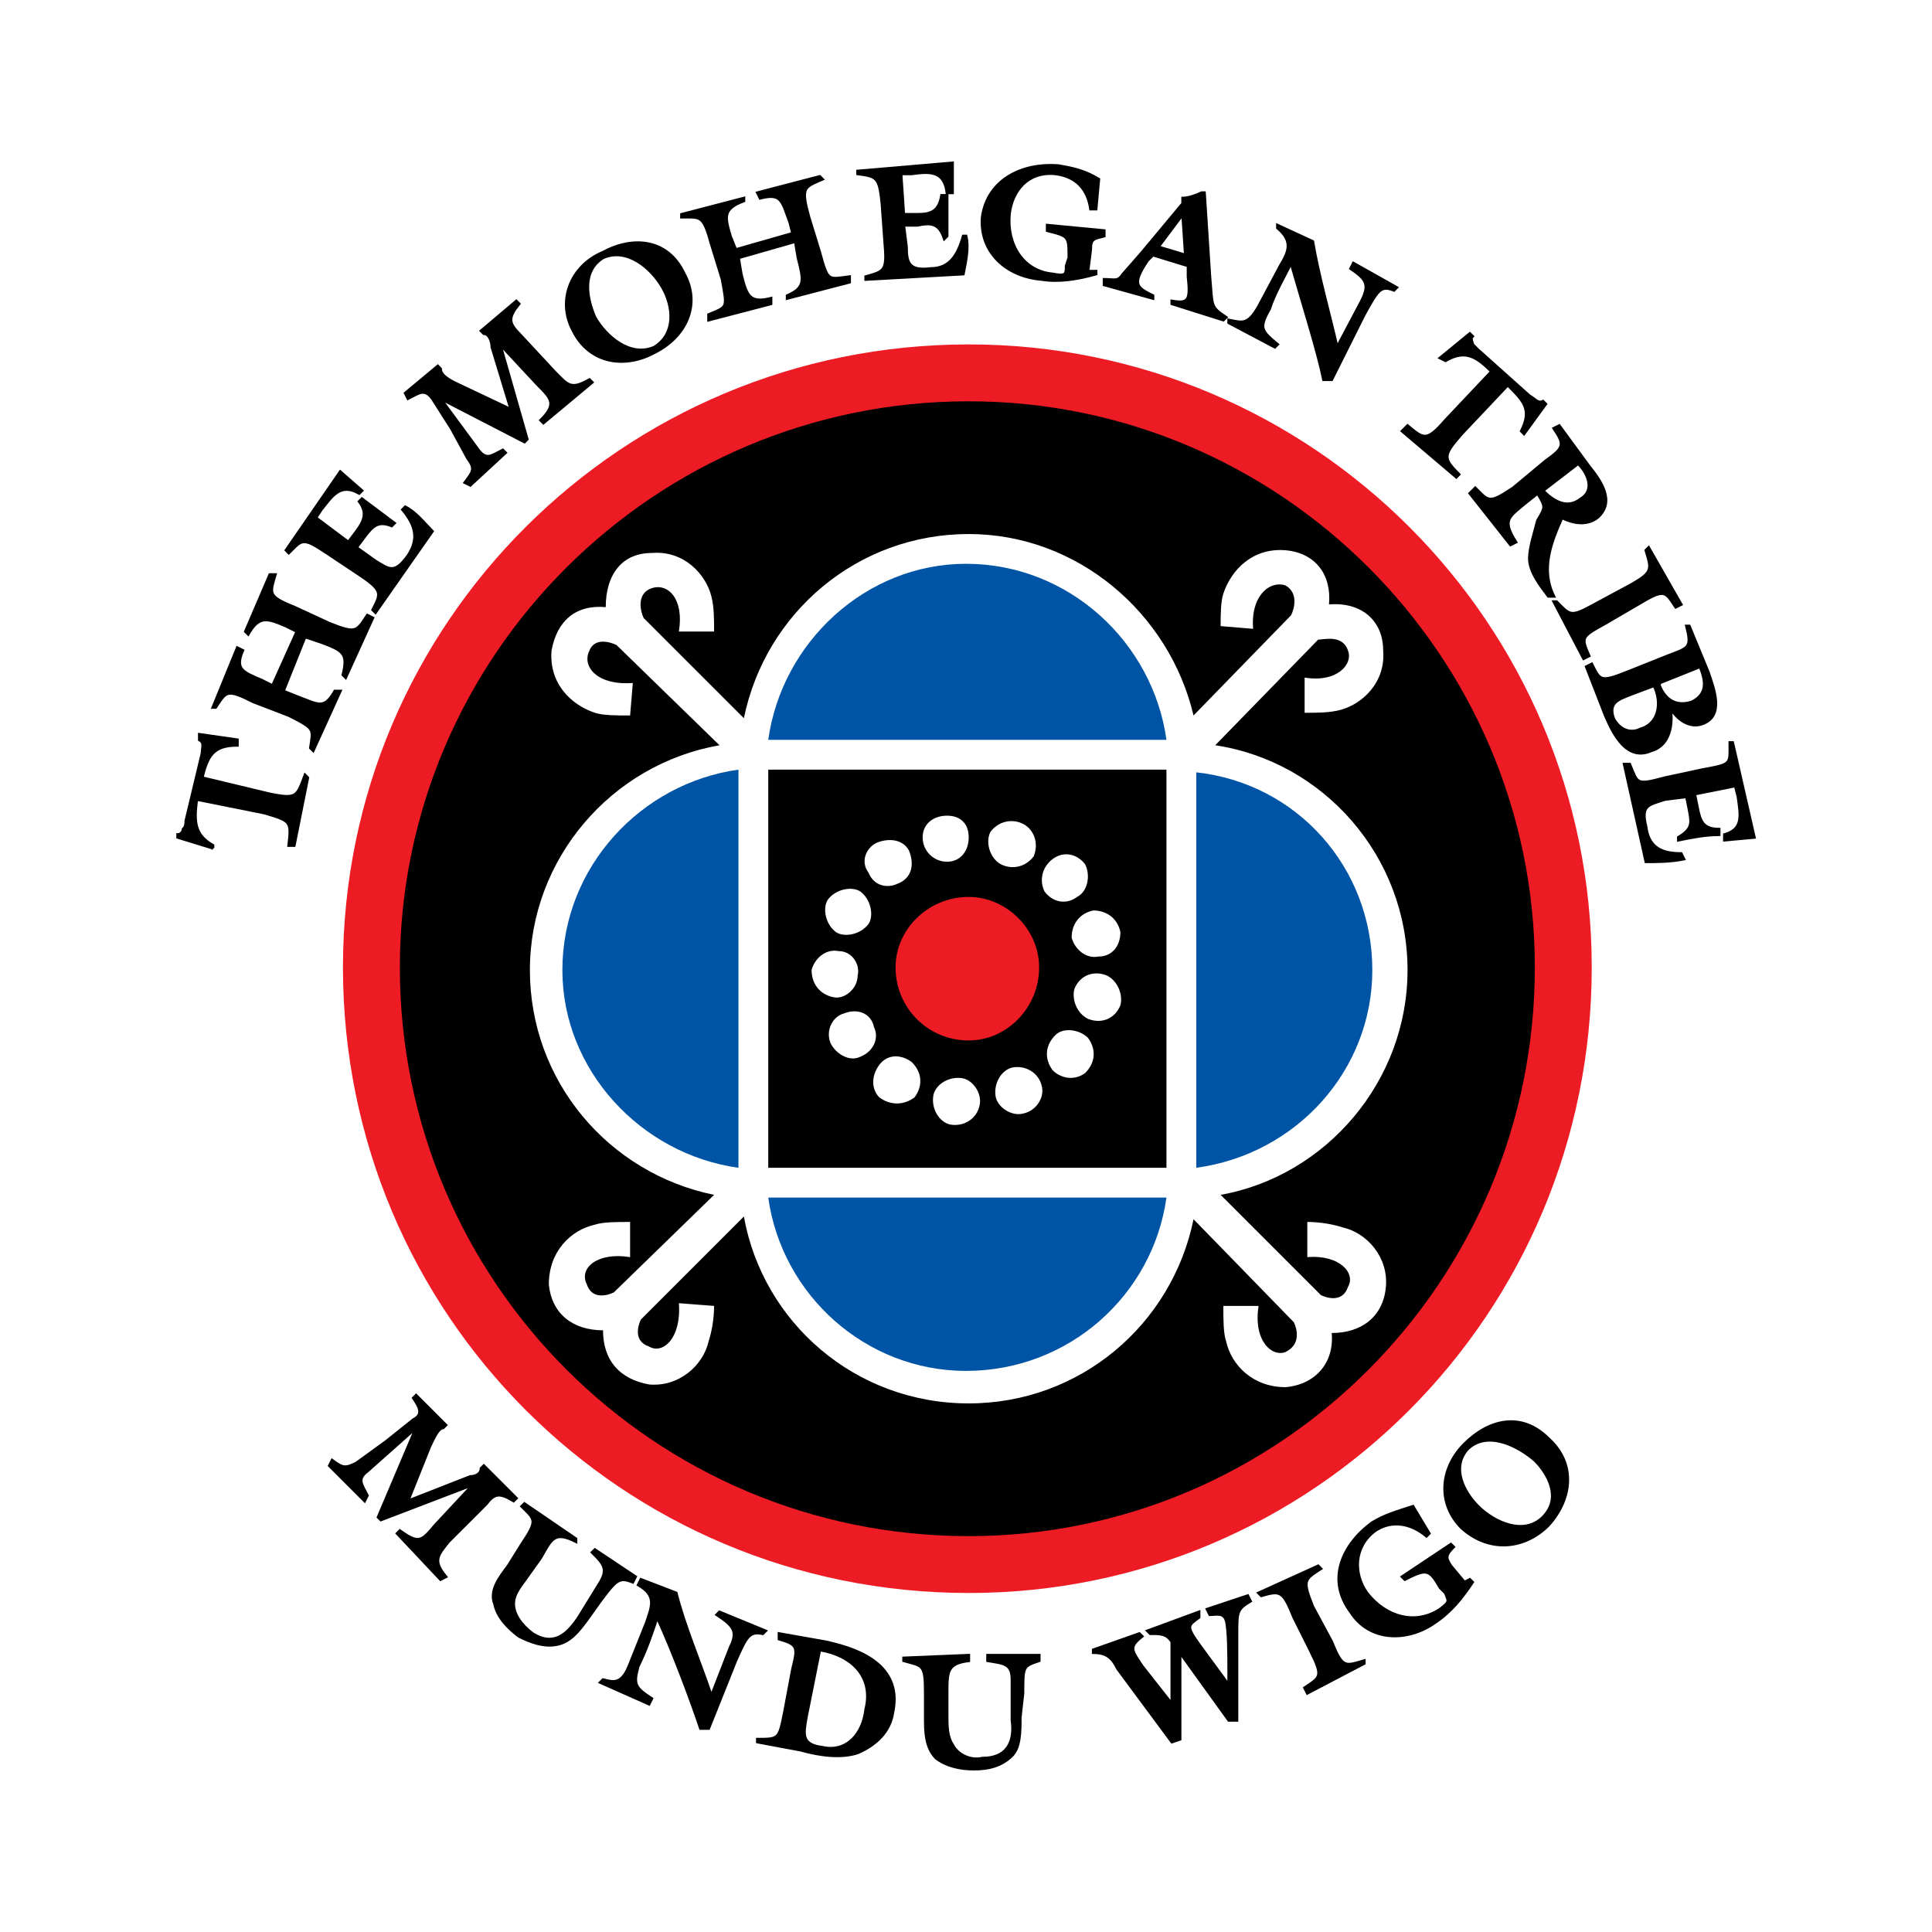 <?xml version="1.0" encoding="utf-8"?>
<!-- Generator: Adobe Illustrator 13.0.0, SVG Export Plug-In . SVG Version: 6.00 Build 14948)  -->
<!DOCTYPE svg PUBLIC "-//W3C//DTD SVG 1.0//EN" "http://www.w3.org/TR/2001/REC-SVG-20010904/DTD/svg10.dtd">
<svg version="1.0" id="Layer_1" xmlns="http://www.w3.org/2000/svg" xmlns:xlink="http://www.w3.org/1999/xlink" x="0px" y="0px"
	 width="192.756px" height="192.756px" viewBox="0 0 192.756 192.756" enable-background="new 0 0 192.756 192.756"
	 xml:space="preserve">
<g>
	<polygon fill-rule="evenodd" clip-rule="evenodd" fill="#FFFFFF" points="0,0 192.756,0 192.756,192.756 0,192.756 0,0 	"/>
	<path fill-rule="evenodd" clip-rule="evenodd" fill="#ED1C24" d="M96.648,34.362c-34.594,0-62.431,27.833-62.431,62.151
		c0,34.588,27.837,62.42,62.431,62.42c34.323,0,62.16-27.832,62.16-62.42C158.809,62.195,130.972,34.362,96.648,34.362
		L96.648,34.362z"/>
	<path fill-rule="evenodd" clip-rule="evenodd" d="M96.648,40.037c-31.351,0-56.755,25.4-56.755,56.476
		c0,31.346,25.405,56.747,56.755,56.747c31.08,0,56.484-25.4,56.484-56.747C153.133,65.438,127.729,40.037,96.648,40.037
		L96.648,40.037z"/>
	<path fill-rule="evenodd" clip-rule="evenodd" stroke="#000000" stroke-width="0.281" stroke-miterlimit="2.613" d="
		M21.245,84.623l-3.514-1.081v-0.271c0.271,0,0.541-0.27,0.541-0.54c0.271-0.271,0.271-0.541,0.271-0.811l1.621-6.756
		c0-0.541,0.271-1.081-0.27-1.351v-0.541l3.783,0.541v0.541c-2.432,0-2.973,1.081-3.514,3.243l6.757,1.621
		c2.702,0.541,2.702,0.271,3.513-1.892l0.27,0.271l-1.351,6.755h-0.541c0.27-2.432,0.27-2.432-2.433-3.243l-6.756-1.351
		c-0.271,2.162-0.271,3.513,1.622,4.594V84.623L21.245,84.623z"/>
	<path fill-rule="evenodd" clip-rule="evenodd" stroke="#000000" stroke-width="0.281" stroke-miterlimit="2.613" d="
		M29.623,69.491c2.162,0.811,2.703,1.351,3.784-0.54h0.541l-2.703,5.944l-0.27-0.27c0.27-1.892,0.54-1.892-2.162-3.243l-3.514-1.351
		c-2.703-1.352-2.703-1.081-3.784,0.54h-0.27l2.432-5.945l0.541,0.27c-0.811,1.892,0,2.162,1.892,2.973l1.081,0.541l2.433-5.405
		l-1.081-0.54c-1.892-0.811-2.703-1.081-3.784,0.811l-0.271-0.271l2.433-5.674h0.54c-0.54,1.892-0.811,2.162,1.892,3.242
		l3.513,1.622c2.703,1.081,2.703,0.811,3.784-0.811l0.541,0.27L34.488,67.6l-0.271-0.271c0.541-2.162,0-2.432-2.162-3.243
		l-1.622-0.541l-2.163,5.405L29.623,69.491L29.623,69.491z"/>
	<path fill-rule="evenodd" clip-rule="evenodd" stroke="#000000" stroke-width="0.281" stroke-miterlimit="2.613" d="
		M35.569,54.628l1.892,1.352c1.351,0.811,1.892,1.351,3.243-0.541c1.081-1.621,0.811-2.973-0.541-4.594l0.27-0.271
		c1.081,0.541,1.892,1.622,2.703,2.432l-5.675,8.107l-0.271-0.271c0.811-1.621,1.081-1.892-1.351-3.513l-3.244-2.162
		c-2.432-1.622-2.432-1.351-3.783,0l-0.271-0.271l5.405-7.836l2.162,1.892l-0.27,0.27c-1.892-1.081-2.703,0.271-3.784,1.622
		l-0.541,0.811l3.244,2.432l0.811-1.081c0.811-1.081,1.081-1.892,0.271-2.973l0.27-0.27c1.081,0.81,2.162,1.621,3.243,2.432
		l-0.27,0.27c-1.352-0.54-1.892,0-2.703,1.081L35.569,54.628L35.569,54.628z"/>
	<path fill-rule="evenodd" clip-rule="evenodd" stroke="#000000" stroke-width="0.281" stroke-miterlimit="2.613" d="
		M49.893,34.362L49.893,34.362l2.703,9.458l-0.271,0.271l-8.378-4.324l0,0l3.784,5.134c0.811,1.081,1.352,0.541,2.433,0l0.27,0.27
		l-3.513,3.243l-0.541-0.27c0.811-1.081,1.081-1.351,0.27-2.432l-1.621-2.973l-1.892-2.972c-0.811-1.081-1.351-0.541-2.432,0
		l-0.271-0.541l3.243-2.702l0.27,0.271c0,0.811,1.352,1.351,1.892,1.621l5.135,2.432l-1.892-6.215c0-0.541-0.27-1.351-0.811-1.351
		l-0.271-0.27l3.513-2.973l0.271,0.271c-1.081,1.351-1.081,1.891,0,2.972l3.513,3.783c1.352,1.351,1.622,1.892,3.514,0.811
		l0.27,0.27l-4.864,4.054l-0.271-0.271c1.622-1.621,1.081-2.162-0.271-3.513L49.893,34.362L49.893,34.362z"/>
	<path fill-rule="evenodd" clip-rule="evenodd" stroke="#000000" stroke-width="0.281" stroke-miterlimit="2.613" d="
		M68.271,27.336c1.621,2.973,0.27,6.215-2.973,7.836c-2.973,1.622-6.486,1.081-8.108-2.162c-1.622-2.973-0.27-6.485,2.973-7.836
		C63.136,23.553,66.649,23.824,68.271,27.336L68.271,27.336z M59.352,31.66c1.081,1.892,3.513,4.053,5.946,2.972
		c2.162-1.351,1.892-4.053,0.811-5.945s-3.514-4.053-5.945-2.972C58,27.066,58.541,29.769,59.352,31.66L59.352,31.66z"/>
	<path fill-rule="evenodd" clip-rule="evenodd" stroke="#000000" stroke-width="0.281" stroke-miterlimit="2.613" d="
		M73.946,27.336c0.541,2.162,0.811,2.973,2.973,2.432v0.541l-6.216,1.621v-0.54c1.892-0.811,1.892-0.541,1.352-3.513l-1.082-3.513
		c-0.811-2.972-1.081-2.702-2.973-2.702v-0.271l6.216-1.621v0.27c-2.162,0.811-1.892,1.622-1.351,3.513l0.541,1.352l5.675-1.622
		l-0.27-1.081C78,20.04,78,19.23,75.838,19.771l-0.27-0.541l6.216-1.621l0.27,0.27c-1.892,0.811-2.162,0.811-1.351,3.784
		l1.081,3.513c0.811,2.972,0.811,2.702,2.973,2.432v0.541l-6.216,1.622v-0.27c1.892-0.811,1.622-1.622,1.082-3.783l-0.271-1.622
		l-5.676,1.622L73.946,27.336L73.946,27.336z"/>
	<path fill-rule="evenodd" clip-rule="evenodd" stroke="#000000" stroke-width="0.281" stroke-miterlimit="2.613" d="
		M90.162,22.472l0.271,2.162c0,1.622,0.27,2.432,2.432,2.162c1.893,0,2.703-1.351,3.243-3.243h0.271
		c0.271,1.081,0,2.432-0.271,3.783l-9.729,0.541v-0.271c1.892-0.54,2.162-0.54,1.892-3.513L88,20.311
		c-0.27-2.702-0.54-2.702-2.432-2.972v-0.27l9.459-0.811v2.973h-0.541c-0.271-2.162-1.622-2.162-3.514-1.892h-1.081l0.271,4.053
		h1.352c1.351,0,2.162-0.27,2.432-1.892h0.541c0,1.351,0,2.702,0,4.053l-0.271,0.271c-0.541-1.622-1.352-1.622-2.702-1.352H90.162
		L90.162,22.472z"/>
	<path fill-rule="evenodd" clip-rule="evenodd" stroke="#000000" stroke-width="0.281" stroke-miterlimit="2.613" d="
		M108.54,27.066h0.811v0.27c-1.892,0.541-3.783,0.811-5.405,0.541c-3.514-0.271-6.216-2.702-5.946-6.215
		c0.541-3.784,4.055-5.405,7.568-5.134c1.621,0.27,2.702,0.541,4.054,1.351l-0.271,2.973h-0.54
		c-0.271-1.892-1.352-3.242-3.514-3.513c-2.703-0.27-4.324,1.621-4.595,4.053c-0.271,2.972,1.352,5.675,4.324,5.945
		c1.352,0.27,1.352,0,1.352-0.811l0.27-0.811c0-2.162,0-2.162-2.161-2.702v-0.541l5.675,0.541v0.54
		c-1.081,0.271-1.351,0.271-1.351,1.352L108.54,27.066L108.54,27.066z"/>
	<path fill-rule="evenodd" clip-rule="evenodd" stroke="#000000" stroke-width="0.281" stroke-miterlimit="2.613" d="
		M115.026,25.445l-0.541,0.541c-1.621,2.432-1.081,2.702,0.541,3.513v0.27l-4.865-1.351v-0.541c1.081,0,1.352,0.27,1.893-0.541
		l1.892-2.162l4.054-4.864v-0.54c0.54,0,1.352-0.271,1.892-0.541h0.271l0.54,8.376c0.271,2.973,0,2.973,1.622,4.054l-0.271,0.27
		l-5.135-1.621v-0.271c1.621,0.271,1.892,0,1.621-2.432v-1.081L115.026,25.445L115.026,25.445z M118.27,25.445l-0.271-4.053
		l-2.433,3.243L118.27,25.445L118.27,25.445z"/>
	<path fill-rule="evenodd" clip-rule="evenodd" stroke="#000000" stroke-width="0.281" stroke-miterlimit="2.613" d="
		M127.729,26.526c0.811-1.351,1.352-2.432-0.271-3.783v-0.271l3.514,1.622c0.54,3.243,1.621,7.026,2.433,10.539l0,0l2.432-4.594
		c0.812-1.621,0.541-2.162-1.08-3.243l0.27-0.54l4.324,2.432l-0.27,0.271c-1.352-0.541-1.622,0-2.974,2.432l-3.243,6.485h-0.811
		c-0.541-2.702-2.162-7.836-3.243-11.619c-0.811,1.621-1.621,2.972-2.162,4.593c-1.081,1.892-0.811,2.162,0.811,3.513l-0.27,0.27
		l-4.595-2.432v-0.27c1.352,0.27,1.892,0.541,2.973-1.351L127.729,26.526L127.729,26.526z"/>
	<path fill-rule="evenodd" clip-rule="evenodd" stroke="#000000" stroke-width="0.281" stroke-miterlimit="2.613" d="
		M143.674,35.713l2.973-2.432l0.271,0.271c-0.271,0.27,0,0.54,0,0.811c0.271,0.27,0.271,0.27,0.541,0.541l5.135,4.594
		c0.54,0.27,0.811,0.811,1.352,0.541l0.271,0.27l-2.163,2.973l-0.271-0.271c1.082-2.162,0.271-2.972-1.351-4.594l-4.595,4.864
		c-1.892,2.162-1.892,2.432-0.271,4.053l-0.27,0.27l-5.405-4.594l0.54-0.541c1.622,1.351,1.893,1.622,3.784-0.541l4.594-4.864
		c-1.621-1.621-2.702-2.162-4.594-1.081L143.674,35.713L143.674,35.713z"/>
	<path fill-rule="evenodd" clip-rule="evenodd" stroke="#000000" stroke-width="0.281" stroke-miterlimit="2.613" d="
		M154.215,45.981c1.892-1.351,1.892-1.621,0.811-3.243l0.54-0.27l2.974,4.053c1.08,1.351,2.702,3.513,0.811,5.135
		c-1.081,0.81-2.433,0.54-3.514,0c-1.081,2.432-2.162,5.134-0.811,7.836h-0.541c-0.811-1.081-1.892-2.432-1.892-3.783
		c0-1.082,0.54-2.703,0.811-3.783c0.812-1.352,0.812-1.352,0-2.703l-1.352,1.081c-1.621,1.352-2.162,1.622-0.811,3.783l-0.54,0.27
		l-4.055-5.134l0.541-0.54c1.352,1.351,1.352,1.621,3.783,0L154.215,45.981L154.215,45.981z M153.944,48.954
		c1.081,1.081,2.432,1.892,3.783,0.811c1.352-0.811,0.812-2.432-0.271-3.513L153.944,48.954L153.944,48.954z"/>
	<path fill-rule="evenodd" clip-rule="evenodd" stroke="#000000" stroke-width="0.281" stroke-miterlimit="2.613" d="
		M160.16,62.195c-2.433,1.351-2.433,1.351-1.621,3.243l-0.541,0.271l-2.973-5.675h0.27c1.352,1.351,1.352,1.621,3.784,0.271
		l3.514-1.892c2.432-1.351,2.162-1.621,1.621-3.513l0.271-0.271l3.243,5.675l-0.541,0.27c-1.081-1.621-1.081-1.891-3.783-0.27
		L160.16,62.195L160.16,62.195z"/>
	<path fill-rule="evenodd" clip-rule="evenodd" stroke="#000000" stroke-width="0.281" stroke-miterlimit="2.613" d="
		M158.269,66.519l0.54-0.271c0.811,1.622,0.811,1.892,3.514,0.811l4.054-1.621c2.162-0.811,2.433-0.811,1.892-2.972h0.271
		l1.892,4.593c0.541,1.622,1.622,4.324-0.54,5.135c-1.352,0.54-2.703-0.541-3.243-1.622l0,0c0.27,1.622,0,3.783-1.892,4.323
		c-2.433,1.081-3.784-1.621-4.595-3.513L158.269,66.519L158.269,66.519z M162.862,69.221c-1.351,0.541-2.432,0.811-1.892,2.432
		c0.541,1.081,1.622,1.621,2.703,1.081c1.892-0.54,2.161-2.702,1.351-4.323L162.862,69.221L162.862,69.221z M165.565,68.41
		c0.54,1.351,1.621,2.162,3.243,1.622c1.621-0.811,1.352-2.162,0.811-3.513l-4.054,1.621V68.41L165.565,68.41z"/>
	<path fill-rule="evenodd" clip-rule="evenodd" stroke="#000000" stroke-width="0.281" stroke-miterlimit="2.613" d="
		M168.268,79.489l-2.162,0.27c-1.621,0.541-2.432,0.541-1.892,2.702c0.271,2.162,1.621,2.702,3.514,2.702l0.271,0.541
		c-1.352,0.271-2.703,0.271-3.784,0.271l-2.162-9.728h0.541c0.811,1.892,0.54,2.162,3.513,1.351l3.784-0.811
		c2.973-0.54,2.702-0.54,2.702-2.702h0.271l2.162,9.458l-2.973,0.271v-0.541c1.892-0.54,1.622-1.892,1.352-3.783l-0.271-1.081
		l-4.054,0.811l0.27,1.351c0.271,1.352,0.541,2.162,2.162,2.162v0.54c-1.351,0-2.702,0.271-4.054,0.541v-0.271
		c1.352-0.811,1.352-1.351,1.081-2.702L168.268,79.489L168.268,79.489z"/>
	<path fill-rule="evenodd" clip-rule="evenodd" stroke="#000000" stroke-width="0.281" stroke-miterlimit="2.613" d="
		M47.19,148.125L47.19,148.125l-9.189,3.514l-0.271-0.271l3.784-8.916l0,0l-4.865,4.322c-1.081,0.811-0.541,1.352,0,2.432
		l-0.271,0.541l-3.513-3.514l0.271-0.539c1.081,0.811,1.351,0.811,2.432,0.27l2.973-2.16l2.703-2.162
		c1.081-0.541,0.541-1.352,0-2.162l0.27-0.271l2.973,2.973l-0.271,0.271c-0.541,0-1.081,1.352-1.351,1.891l-2.162,5.404l6.216-2.432
		c0.541,0,1.081-0.27,1.081-0.811l0.271-0.271l3.243,3.244l-0.27,0.27c-1.351-0.811-1.892-0.811-2.703,0.271l-3.784,3.781
		c-1.081,1.352-1.622,1.893-0.27,3.514l-0.541,0.27l-4.324-4.594l0.271-0.27c1.892,1.352,2.162,1.08,3.513-0.541L47.19,148.125
		L47.19,148.125z"/>
	<path fill-rule="evenodd" clip-rule="evenodd" stroke="#000000" stroke-width="0.281" stroke-miterlimit="2.613" d="
		M59.352,154.611l4.054,2.701l-0.271,0.541c-1.352-0.541-1.622-0.271-3.243,1.891l-1.352,1.893c-0.811,1.08-1.621,2.162-2.973,2.432
		c-1.351,0.27-2.703-0.27-3.784-0.811c-1.081-0.811-2.162-1.893-2.433-3.242c-0.54-1.352,0.541-2.703,1.352-3.783l1.351-2.162
		c1.622-2.432,1.352-2.432,0-3.783l0.271-0.27l5.135,3.512v0.27c-2.162-1.08-2.432-0.27-3.513,1.623l-1.351,1.891
		c-0.541,0.811-1.352,1.621-1.352,2.703c0,1.08,0.811,2.16,1.892,2.971c2.162,1.352,3.513,0,4.594-1.621l2.162-3.512
		c0.811-1.352,0.271-1.893-0.811-2.973L59.352,154.611L59.352,154.611z"/>
	<path fill-rule="evenodd" clip-rule="evenodd" stroke="#000000" stroke-width="0.281" stroke-miterlimit="2.613" d="
		M64.487,161.906c0.54-1.621,1.081-2.703-0.811-3.783l0.271-0.541l3.513,1.352c0.811,3.242,2.432,7.025,3.513,10.27l0,0l1.892-4.865
		c0.811-1.621,0.27-2.162-1.351-3.242l0.27-0.27l4.595,1.891l-0.271,0.27c-1.352-0.27-1.622,0.271-2.703,2.703l-2.703,6.756h-0.811
		c-0.811-2.432-2.703-7.566-4.324-11.08c-0.541,1.621-1.081,3.244-1.892,4.865c-0.541,1.891-0.27,2.162,1.351,3.242l-0.27,0.541
		l-4.865-2.162l0.271-0.271c1.081,0.271,1.892,0.541,2.702-1.621L64.487,161.906L64.487,161.906z"/>
	<path fill-rule="evenodd" clip-rule="evenodd" stroke="#000000" stroke-width="0.281" stroke-miterlimit="2.613" d="
		M75.568,173.797v-0.271c2.162,0,2.162,0,2.703-2.701l0.811-4.324c0.541-2.162,0.541-2.432-1.352-2.973v-0.541l4.595,0.812
		c2.432,0.539,7.838,1.891,6.756,7.025c-0.27,1.891-1.621,3.242-3.513,4.053c-1.622,0.541-3.784,0.27-5.675-0.27L75.568,173.797
		L75.568,173.797z M80.433,171.363c-0.271,1.621-0.541,2.703,1.621,2.973c2.433,0.541,4.054-1.352,4.325-3.783
		c0.811-3.242-1.352-5.404-4.595-5.943L80.433,171.363L80.433,171.363z"/>
	<path fill-rule="evenodd" clip-rule="evenodd" stroke="#000000" stroke-width="0.281" stroke-miterlimit="2.613" d="
		M98.54,165.148h5.135v0.541c-1.621,0.541-1.621,0.541-1.621,3.242l-0.271,2.432c0,1.352,0,2.973-0.811,3.783
		c-1.081,1.082-2.433,1.352-3.784,1.352c-1.351,0-2.702-0.27-3.783-1.08c-1.081-1.082-1.081-2.703-1.081-4.055v-2.432
		c0-2.973-0.271-2.701-2.162-3.242v-0.27l6.486-0.271v0.541c-2.162,0.27-2.162,1.08-2.162,3.242v2.162c0,1.08,0,2.162,0.541,2.973
		c0.541,1.08,1.892,1.621,2.972,1.352c2.703,0,3.243-1.893,2.974-3.783v-4.055c0-1.621-0.811-1.621-2.433-1.891V165.148
		L98.54,165.148z"/>
	<path fill-rule="evenodd" clip-rule="evenodd" stroke="#000000" stroke-width="0.281" stroke-miterlimit="2.613" d="
		M117.729,173.525l-0.811,0.271l-5.405-7.297c-0.54-1.08-1.081-1.621-2.433-1.621v-0.27l4.595-1.623l0.271,0.271
		c-1.352,1.08-1.081,1.352,0,2.973l2.973,3.783l0,0v-6.215c-0.541-0.812-1.081-0.812-2.162-0.812l-0.271-0.27l5.136-1.891v0.539
		c-1.082,0.811-1.352,0.811,0,2.703l2.973,4.053l0,0V166.5c0-1.08,0-4.053-0.271-4.863s-1.081-0.541-1.622-0.541l-0.27-0.541
		l4.054-1.352l0.271,0.541c-1.352,0.811-1.352,1.082-1.352,3.242v8.648h-0.811l-4.865-6.756l0,0V173.525L117.729,173.525z"/>
	<path fill-rule="evenodd" clip-rule="evenodd" stroke="#000000" stroke-width="0.281" stroke-miterlimit="2.613" d="
		M132.863,163.799c1.081,2.701,1.352,2.432,3.243,1.891v0.27l-5.676,2.973l-0.27-0.539c1.621-1.082,1.892-1.082,0.54-3.783
		l-1.621-3.244c-1.081-2.701-1.352-2.701-3.243-2.162l-0.271-0.27l5.945-2.701l0.271,0.27c-1.621,1.08-1.892,1.08-0.811,3.783
		L132.863,163.799L132.863,163.799z"/>
	<path fill-rule="evenodd" clip-rule="evenodd" stroke="#000000" stroke-width="0.281" stroke-miterlimit="2.613" d="
		M146.106,157.854l0.54-0.271l0.271,0.271c-1.081,1.621-2.162,2.973-3.783,4.053c-2.703,1.893-6.486,1.893-8.378-1.08
		c-2.434-3.244-0.812-6.756,2.161-8.918c1.352-0.811,2.433-1.08,4.055-1.621l1.621,2.701l-0.27,0.271
		c-1.622-1.352-3.514-1.621-5.136-0.541c-2.162,1.621-2.162,4.324-0.811,6.215c1.892,2.432,4.864,3.242,7.297,1.621
		c1.081-0.811,0.811-0.811,0.541-1.621l-0.541-0.541c-1.081-1.891-1.351-1.891-3.514-0.811l-0.27-0.27l4.864-3.242l0.271,0.27
		c-0.811,0.811-0.811,1.082-0.271,1.893L146.106,157.854L146.106,157.854z"/>
	<path fill-rule="evenodd" clip-rule="evenodd" stroke="#000000" stroke-width="0.281" stroke-miterlimit="2.613" d="
		M154.484,143.531c2.703,2.432,2.433,5.945,0,8.646c-2.433,2.434-5.945,2.703-8.648,0.271c-2.433-2.432-2.162-5.945,0.271-8.377
		S151.781,140.828,154.484,143.531L154.484,143.531z M147.458,150.287c1.621,1.621,4.594,2.973,6.486,1.08
		c1.892-1.891,0.54-4.322-0.812-5.674c-1.892-1.621-4.864-2.973-6.756-1.082C144.755,146.504,146.106,148.936,147.458,150.287
		L147.458,150.287z"/>
	<path fill-rule="evenodd" clip-rule="evenodd" fill="#FFFFFF" d="M133.944,122.455c-0.811-0.271-2.162-0.541-3.514-0.541v3.512
		c3.243-0.27,4.865,1.621,4.055,2.973c-0.541,1.621-2.163,1.082-2.703,0.811l-10-9.998c10.54-1.891,18.648-11.35,18.648-22.428
		c0-11.349-8.378-20.807-19.188-22.428l10.27-10.539c0.541,0,2.433-0.54,2.974,1.081c0.54,1.351-1.081,3.243-4.324,2.703v3.513
		c1.351,0,2.432,0,3.513-0.271c2.162-0.541,4.595-2.702,4.324-5.945c0-2.972-2.162-4.864-5.405-4.593
		c0.271-2.973-1.351-5.134-4.324-5.405c-3.242-0.271-5.404,1.892-6.216,4.324c-0.271,0.811-0.271,2.162-0.271,3.243l3.244,0.27
		c-0.271-3.243,1.621-4.864,3.242-4.324c1.352,0.811,0.812,2.432,0.541,2.973l-9.729,9.998
		c-2.433-10.268-11.621-18.104-22.432-18.104c-11.081,0-20.27,7.836-22.432,18.375l-10-9.999c-0.27-0.54-0.811-2.432,0.811-2.972
		c1.622-0.541,3.244,1.081,2.703,4.323h3.514c0-1.351,0-2.432-0.271-3.513c-0.541-2.162-2.702-4.594-5.946-4.323
		c-2.973,0-4.594,2.162-4.594,5.404c-2.973-0.27-4.865,1.352-5.405,4.324c-0.271,3.243,1.892,5.404,4.324,6.215
		c0.811,0.27,2.162,0.27,3.513,0.27l0.271-3.243c-3.514,0.271-5.135-1.621-4.324-3.243c0.541-1.351,2.162-0.811,2.702-0.54
		l10.271,9.998c-10.811,1.892-18.918,11.349-18.918,22.428c0,11.078,7.837,20.266,18.378,22.428l-10,9.729
		c-0.541,0.27-2.163,0.811-2.703-0.811c-0.811-1.621,1.081-3.242,4.324-2.703v-3.512c-1.352,0-2.702,0-3.513,0.27
		c-2.432,0.541-4.595,2.703-4.595,5.945c0.271,2.973,2.433,4.594,5.406,4.594c0,2.973,1.621,4.863,4.594,5.404
		c2.973,0.27,5.405-1.891,5.946-4.324c0.27-0.811,0.541-2.16,0.541-3.512l-3.514-0.271c0.271,3.514-1.622,5.135-2.973,4.324
		c-1.622-0.541-1.081-2.162-0.811-2.701l10.27-10.27c1.892,10.539,11.081,18.645,22.432,18.645c11.081,0,20.27-7.836,22.432-18.375
		l10,10.27c0.27,0.539,0.811,2.162-0.812,2.973c-1.351,0.539-3.242-1.082-2.702-4.594h-3.514c0,1.352,0,2.701,0.271,3.512
		c0.541,2.434,2.703,4.594,5.945,4.594c2.974-0.27,4.865-2.432,4.595-5.404c2.973,0,5.135-1.621,5.405-4.594
		S136.377,122.994,133.944,122.455L133.944,122.455z"/>
	<path fill-rule="evenodd" clip-rule="evenodd" fill="#0054A6" d="M116.377,73.814c-1.351-9.728-9.729-17.564-19.999-17.564
		c-10,0-18.378,7.836-19.729,17.564H116.377L116.377,73.814z"/>
	<path fill-rule="evenodd" clip-rule="evenodd" fill="#0054A6" d="M73.676,76.787c-9.729,1.352-17.567,9.728-17.567,19.997
		c0,9.998,7.838,18.375,17.567,19.727V76.787L73.676,76.787z"/>
	<path fill-rule="evenodd" clip-rule="evenodd" fill="#0054A6" d="M76.649,119.482c1.351,9.727,9.729,17.293,19.729,17.293
		c10.27,0,18.648-7.566,19.999-17.293H76.649L76.649,119.482z"/>
	<path fill-rule="evenodd" clip-rule="evenodd" fill="#0054A6" d="M119.351,116.51c9.999-1.352,17.566-9.729,17.566-19.727
		c0-10.269-7.567-18.645-17.566-19.726V116.51L119.351,116.51z"/>
	<polygon fill-rule="evenodd" clip-rule="evenodd" points="76.649,76.787 116.377,76.787 116.377,116.51 76.649,116.51 
		76.649,76.787 	"/>
	<path fill-rule="evenodd" clip-rule="evenodd" fill="#ED1C24" d="M96.648,89.487c-4.054,0-7.297,3.242-7.297,7.026
		c0,4.053,3.243,7.295,7.297,7.295c3.783,0,7.026-3.242,7.026-7.295C103.675,92.729,100.432,89.487,96.648,89.487L96.648,89.487z"/>
	<path fill-rule="evenodd" clip-rule="evenodd" fill="#FFFFFF" d="M94.486,81.38c-1.352,0-2.433,0.811-2.433,2.162
		s1.081,2.432,2.433,2.432c1.351,0,2.162-1.081,2.162-2.432S95.837,81.38,94.486,81.38L94.486,81.38z"/>
	<path fill-rule="evenodd" clip-rule="evenodd" fill="#FFFFFF" d="M87.459,84.083c-1.081,0.54-1.622,1.892-0.811,2.972
		c0.541,1.351,1.892,1.621,2.973,1.081c1.351-0.541,1.622-1.892,1.081-3.243C90.162,83.813,88.811,83.542,87.459,84.083
		L87.459,84.083z"/>
	<path fill-rule="evenodd" clip-rule="evenodd" fill="#FFFFFF" d="M82.595,89.757c-0.541,0.811-0.271,2.432,0.811,3.243
		c0.811,0.541,2.432,0.27,3.243-0.811c0.541-0.811,0.271-2.432-0.811-3.243C85.027,88.406,83.406,88.676,82.595,89.757
		L82.595,89.757z"/>
	<path fill-rule="evenodd" clip-rule="evenodd" fill="#FFFFFF" d="M80.973,96.783c0,1.352,0.811,2.432,2.163,2.703
		c1.081,0.27,2.432-0.812,2.432-2.162c0.271-1.082-0.541-2.433-1.892-2.433C82.324,94.622,81.243,95.702,80.973,96.783
		L80.973,96.783z"/>
	<path fill-rule="evenodd" clip-rule="evenodd" fill="#FFFFFF" d="M82.865,104.08c0.541,1.08,1.892,1.891,2.973,1.35
		c1.351-0.539,1.892-1.891,1.351-2.973c-0.27-1.35-1.622-1.891-2.973-1.35C83.135,101.377,82.324,102.729,82.865,104.08
		L82.865,104.08z"/>
	<path fill-rule="evenodd" clip-rule="evenodd" fill="#FFFFFF" d="M87.73,109.484c1.081,0.811,2.432,0.811,3.513,0
		c0.811-1.082,0.811-2.434-0.271-3.514c-1.081-0.811-2.432-0.811-3.243,0.27C86.919,107.322,86.919,108.672,87.73,109.484
		L87.73,109.484z"/>
	<path fill-rule="evenodd" clip-rule="evenodd" fill="#FFFFFF" d="M94.757,112.186c1.351,0.27,2.702-0.541,2.973-1.891
		c0.27-1.082-0.541-2.434-1.622-2.703c-1.351-0.27-2.702,0.541-2.973,1.621C92.864,110.564,93.675,111.916,94.757,112.186
		L94.757,112.186z"/>
	<path fill-rule="evenodd" clip-rule="evenodd" fill="#FFFFFF" d="M102.054,111.105c1.352-0.271,2.162-1.621,1.892-2.703
		c-0.271-1.352-1.622-2.162-2.973-1.891c-1.081,0.27-1.893,1.621-1.622,2.973C99.621,110.564,100.973,111.375,102.054,111.105
		L102.054,111.105z"/>
	<path fill-rule="evenodd" clip-rule="evenodd" fill="#FFFFFF" d="M108.27,107.051c1.081-1.08,1.081-2.432,0.271-3.512
		c-0.811-0.811-2.433-1.082-3.243-0.27c-1.081,1.08-1.081,2.432-0.271,3.512C105.837,107.592,107.188,107.861,108.27,107.051
		L108.27,107.051z"/>
	<path fill-rule="evenodd" clip-rule="evenodd" fill="#FFFFFF" d="M111.783,100.297c0.271-1.082-0.271-2.434-1.352-2.973
		c-1.352-0.541-2.702,0-3.243,1.35c-0.271,1.082,0.271,2.434,1.352,2.973C109.892,102.188,111.242,101.646,111.783,100.297
		L111.783,100.297z"/>
	<path fill-rule="evenodd" clip-rule="evenodd" fill="#FFFFFF" d="M111.783,93c-0.271-1.351-1.352-2.162-2.703-2.162
		c-1.351,0.27-2.162,1.351-2.162,2.702c0.271,1.081,1.352,2.162,2.703,1.892C110.973,95.432,111.783,94.352,111.783,93L111.783,93z"
		/>
	<path fill-rule="evenodd" clip-rule="evenodd" fill="#FFFFFF" d="M108.27,86.245c-0.811-1.081-2.162-1.351-3.243-0.541
		s-1.352,2.162-0.811,3.243c0.811,1.081,2.162,1.352,3.243,0.541C108.54,88.947,108.811,87.326,108.27,86.245L108.27,86.245z"/>
	<path fill-rule="evenodd" clip-rule="evenodd" fill="#FFFFFF" d="M102.054,82.191c-1.081-0.541-2.433-0.27-3.243,0.811
		c-0.541,1.081,0,2.702,1.081,3.243s2.432,0.27,3.243-0.811C103.675,84.083,103.135,82.732,102.054,82.191L102.054,82.191z"/>
</g>
</svg>

